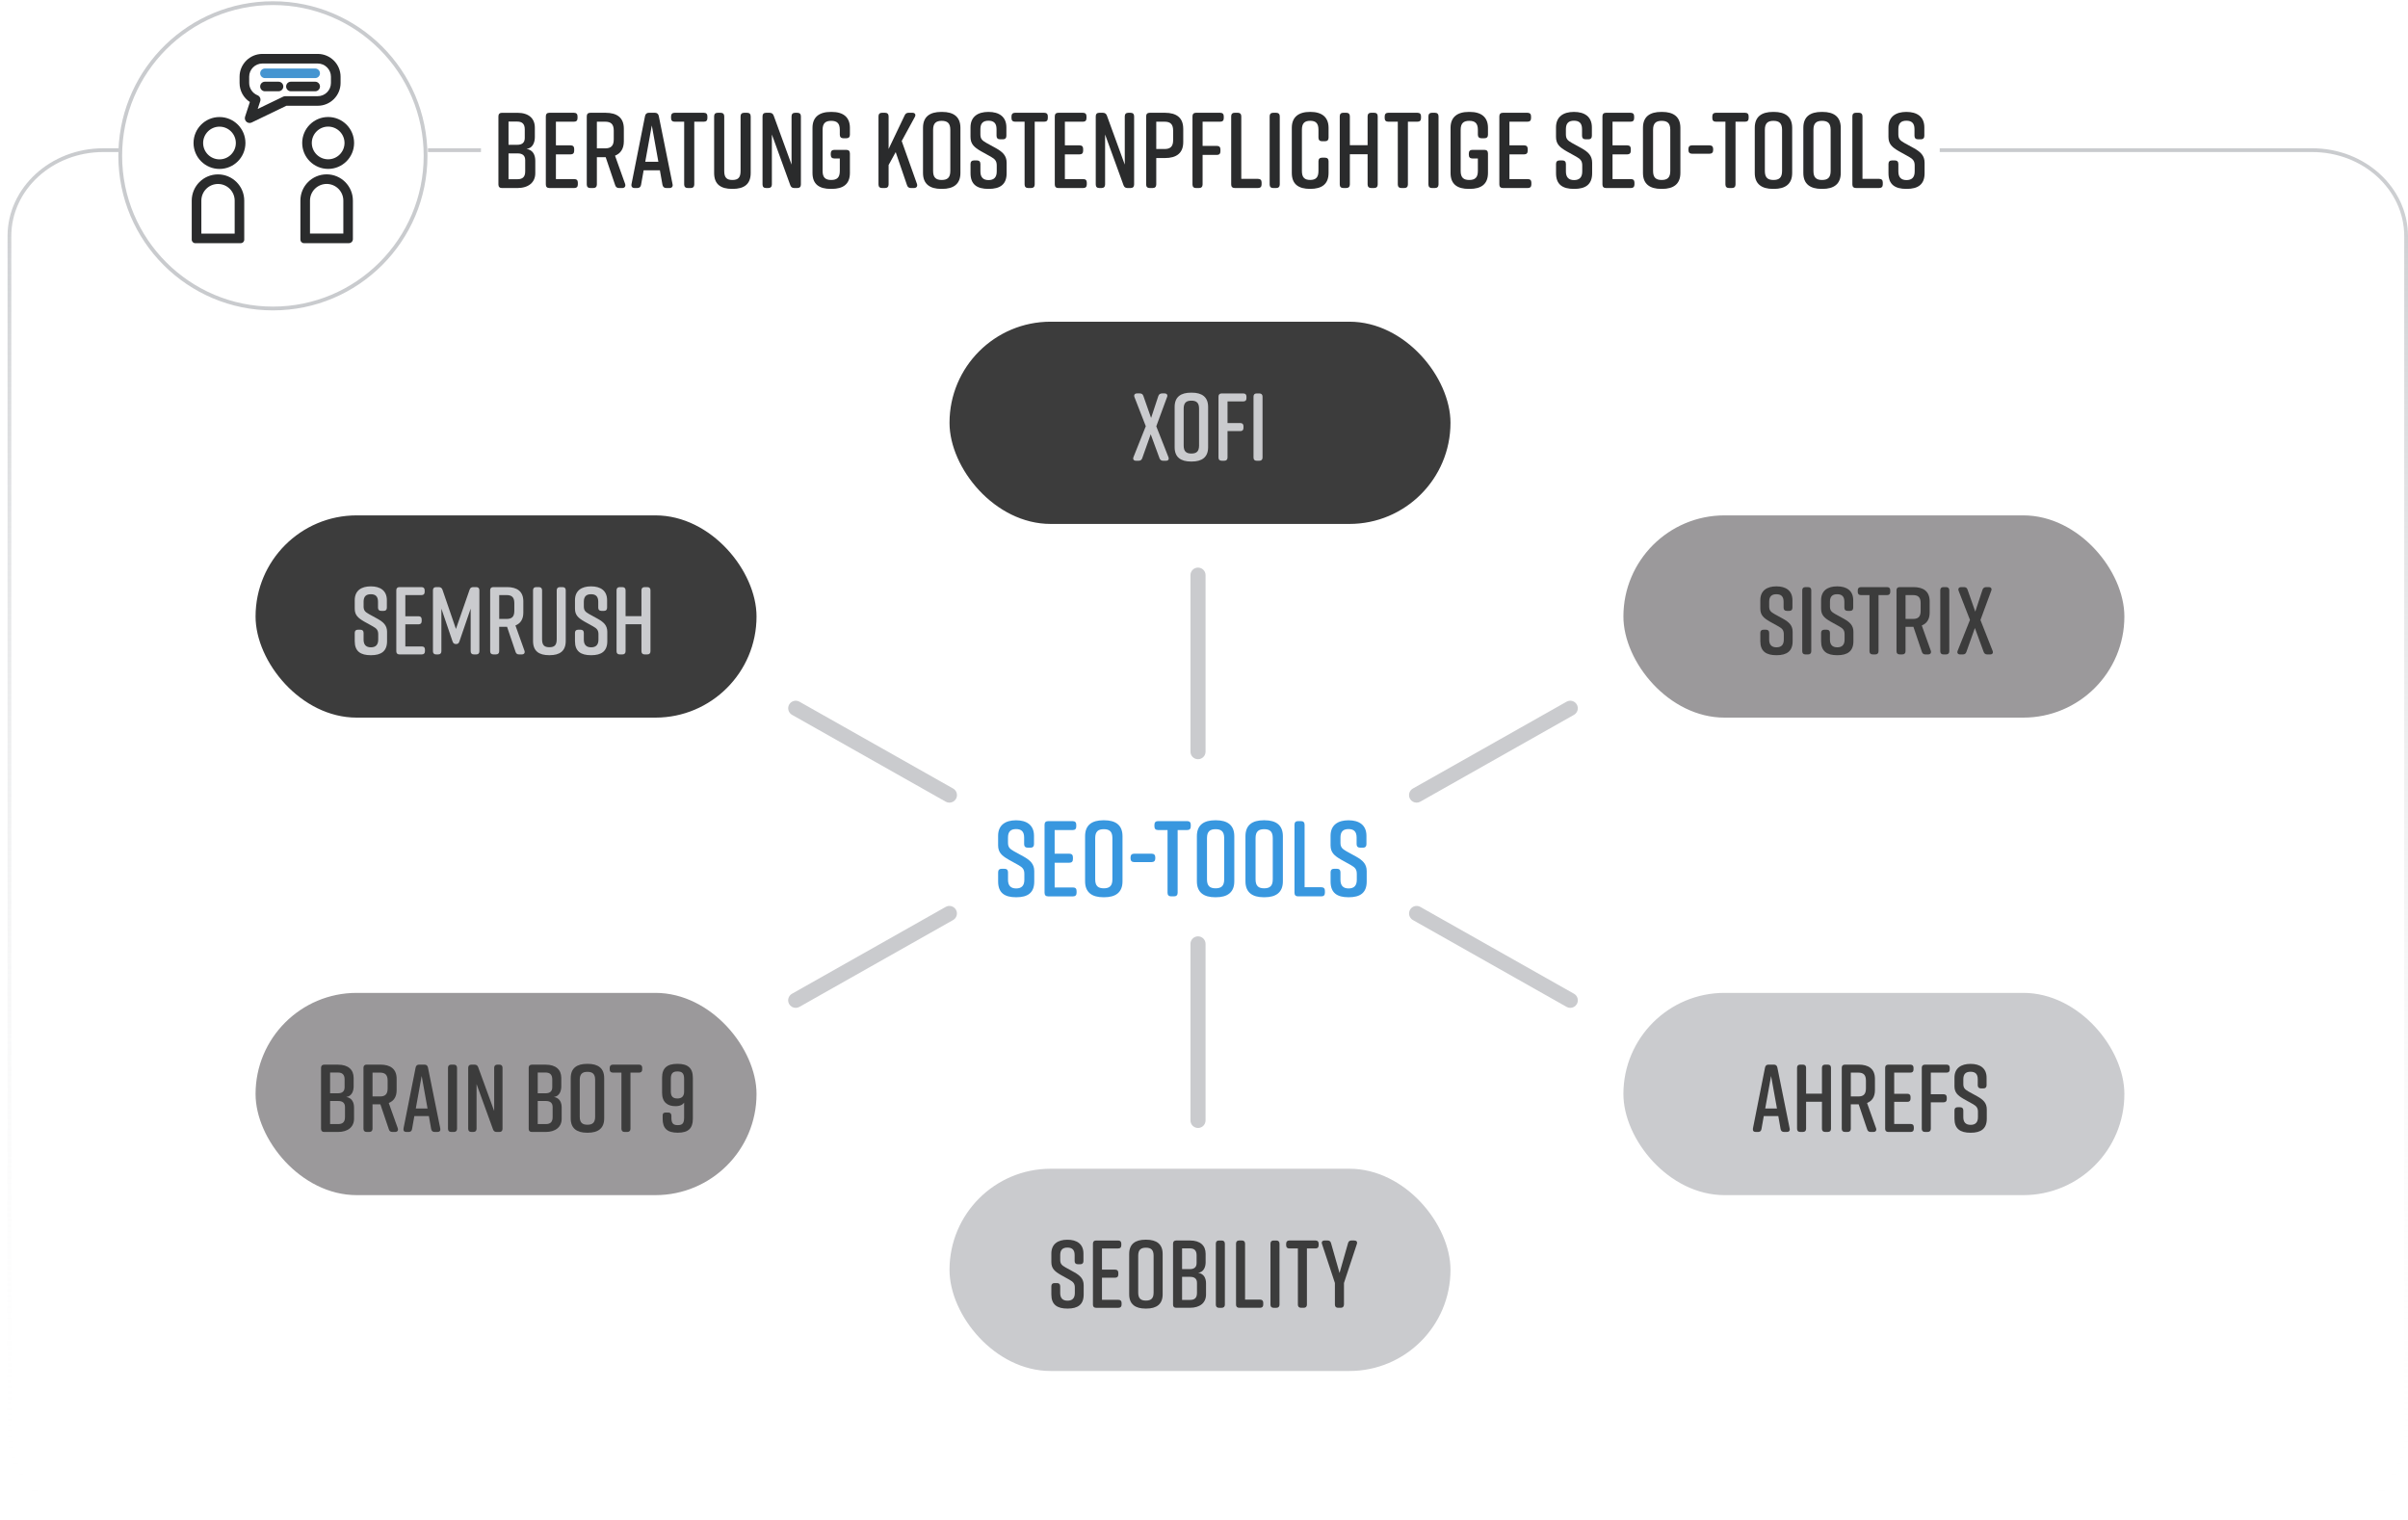 <?xml version="1.0" encoding="UTF-8"?>
<svg id="SEO_Beratung_Tools" data-name="SEO Beratung Tools" xmlns="http://www.w3.org/2000/svg" xmlns:xlink="http://www.w3.org/1999/xlink" viewBox="0 0 1276.91 806.11">
  <defs>
    <style>
      .cls-1 {
        fill: #c9cbce;
      }

      .cls-1, .cls-2, .cls-3, .cls-4, .cls-5, .cls-6, .cls-7, .cls-8 {
        stroke-width: 0px;
      }

      .cls-2 {
        fill: url(#Unbenannter_Verlauf_11);
      }

      .cls-3 {
        fill: #3897df;
      }

      .cls-4 {
        fill: #9b999b;
      }

      .cls-5 {
        fill: #3c3c3c;
      }

      .cls-6 {
        fill: #2a2b2c;
      }

      .cls-7 {
        fill: #4595d1;
      }

      .cls-8 {
        fill: #cacbce;
      }
    </style>
    <linearGradient id="Unbenannter_Verlauf_11" data-name="Unbenannter Verlauf 11" x1="640.46" y1="806.11" x2="640.46" y2="78.63" gradientUnits="userSpaceOnUse">
      <stop offset="0" stop-color="#fff" stop-opacity="0"/>
      <stop offset="1" stop-color="#c9cbce"/>
    </linearGradient>
  </defs>
  <g id="Rahmen">
    <path class="cls-2" d="m1226.18,806.11H54.73c-27.97,0-50.73-20.9-50.73-46.59V125.21c0-25.68,22.76-46.58,50.73-46.58h8.34v2h-8.34c-26.87,0-48.73,20-48.73,44.58v634.31c0,24.59,21.86,44.59,48.73,44.59h1171.45c26.87,0,48.73-20,48.73-44.59V125.21c0-24.58-21.86-44.58-48.73-44.58h-197.59v-2h197.59c27.97,0,50.73,20.9,50.73,46.58v634.31c0,25.69-22.76,46.59-50.73,46.59Z"/>
    <rect class="cls-8" x="226.92" y="78.63" width="28.13" height="2"/>
    <path class="cls-1" d="m144.72.67c-44.26,0-80.33,35.09-81.9,78.96-.04.99-.06,1.99-.06,2.99,0,45.26,36.7,81.96,81.96,81.96s81.95-36.7,81.95-81.96S189.98.67,144.72.67Zm0,161.91c-44.09,0-79.96-35.87-79.96-79.96S100.63,2.67,144.72,2.67s79.95,35.86,79.95,79.95-35.86,79.96-79.95,79.96Z"/>
    <g>
      <g>
        <path class="cls-6" d="m115.6,92.47c-7.7,0-13.93,6.23-13.93,13.92v20.68c0,1.04.85,1.89,1.89,1.89h24.1c1.02,0,1.86-.83,1.86-1.86v-20.71c0-7.69-6.23-13.91-13.92-13.92Zm8.84,31.39h-17.67v-17.47c0-4.88,3.96-8.84,8.83-8.84s8.84,3.96,8.84,8.84v17.47Z"/>
        <path class="cls-6" d="m116.39,62.06c-7.6,0-13.76,6.17-13.76,13.76s6.16,13.76,13.76,13.76,13.76-6.16,13.76-13.76-6.16-13.76-13.76-13.76Zm0,22.44c-4.78,0-8.67-3.89-8.67-8.67s3.89-8.67,8.67-8.67,8.67,3.89,8.67,8.67-3.89,8.67-8.67,8.67Z"/>
      </g>
      <g>
        <path class="cls-6" d="m174.01,62.04c-7.6,0-13.76,6.17-13.76,13.76s6.16,13.76,13.76,13.76,13.76-6.16,13.76-13.76-6.17-13.76-13.76-13.76Zm0,22.43c-4.77,0-8.67-3.89-8.67-8.67s3.9-8.67,8.67-8.67,8.68,3.9,8.68,8.67-3.9,8.67-8.68,8.67Z"/>
        <path class="cls-6" d="m173.21,92.45c-7.69,0-13.92,6.23-13.92,13.92v20.68c0,1.04.84,1.89,1.88,1.89h23.82c1.18,0,2.14-.96,2.14-2.14v-20.43c0-7.69-6.23-13.92-13.92-13.92Zm8.85,31.39h-17.68v-17.47c0-4.88,3.97-8.84,8.84-8.84s8.84,3.96,8.84,8.84v17.47Z"/>
      </g>
      <path class="cls-6" d="m168.49,28.59h-29.35c-6.67,0-12.1,5.43-12.1,12.09v3.31c0,4.14,2.09,7.9,5.46,10.1l-2.54,7.77c-.32.97-.03,2.04.74,2.71.47.41,1.07.63,1.68.63.37,0,.75-.09,1.11-.26l18.38-8.86h16.63,0c6.67.01,12.1-5.42,12.1-12.09v-3.31c0-6.66-5.43-12.09-12.1-12.09Zm7,15.4c0,3.86-3.14,7.01-7,7.01h-17.21c-.37,0-.76.08-1.11.25l-13.52,6.52,1.35-4.13c.42-1.28-.24-2.64-1.48-3.14h0c-2.63-1.07-4.39-3.68-4.39-6.51v-3.31c0-3.86,3.14-7,7-7h29.36c3.86,0,7,3.14,7,7v3.31Z"/>
      <path class="cls-7" d="m140.5,41.41h26.63c1.41,0,2.54-1.14,2.54-2.54s-1.14-2.54-2.54-2.54h-26.63c-1.41,0-2.54,1.14-2.54,2.54s1.14,2.54,2.54,2.54Z"/>
      <path class="cls-6" d="m147.69,43.32h-7.19c-1.41,0-2.54,1.14-2.54,2.54s1.14,2.54,2.54,2.54h7.19c1.41,0,2.54-1.14,2.54-2.54s-1.14-2.54-2.54-2.54Z"/>
      <path class="cls-6" d="m167.14,43.32h-12.88c-1.41,0-2.54,1.14-2.54,2.54s1.14,2.54,2.54,2.54h12.88c1.41,0,2.54-1.14,2.54-2.54s-1.14-2.54-2.54-2.54Z"/>
    </g>
    <g>
      <path class="cls-6" d="m279.18,78.95c3.59.57,4.67,3.42,4.67,6.33v6.56c0,4.85-3.53,7.87-9.58,7.87h-8.09c-1.25,0-1.88-.68-1.88-1.88v-36.14c0-1.2.63-1.88,1.88-1.88h8.21c6.04,0,9.23,3.02,9.23,7.87v5.02c0,2.74-1.08,5.87-4.45,6.27Zm-9.52-2.17h4.62c2.57,0,3.99-1.14,3.99-3.59v-4.62c0-2.79-1.31-4.1-3.99-4.1h-4.62v12.31Zm4.85,4.56h-4.85v13.68h4.85c2.68,0,3.99-1.31,3.99-4.1v-5.99c0-2.45-1.43-3.59-3.99-3.59Z"/>
      <path class="cls-6" d="m304.55,99.7h-13.23c-1.25,0-1.88-.68-1.88-1.88v-36.14c0-1.2.63-1.88,1.88-1.88h13.05c1.25,0,1.88.68,1.88,1.88v.97c0,1.25-.63,1.88-1.88,1.88h-9.58v12.54h7.81c1.25,0,1.88.68,1.88,1.88v1.03c0,1.2-.63,1.88-1.88,1.88h-7.81v13.11h9.75c1.25,0,1.88.63,1.88,1.88v.97c0,1.2-.63,1.88-1.88,1.88Z"/>
      <path class="cls-6" d="m329.91,99.7h-1.6c-1.08,0-1.77-.46-2.11-1.54l-5.02-14.82h-4.67v14.48c0,1.2-.68,1.88-1.88,1.88h-1.6c-1.25,0-1.88-.68-1.88-1.88v-36.14c0-1.2.63-1.88,1.88-1.88h8.09c6.04,0,9.69,2.57,9.69,8.44v6.67c0,3.99-1.71,6.44-4.67,7.64l5.36,14.99c.4,1.25-.23,2.17-1.6,2.17Zm-13.4-21.04h4.39c2.96,0,4.56-1.2,4.56-4.73v-4.67c0-3.53-1.6-4.73-4.56-4.73h-4.39v14.14Z"/>
      <path class="cls-6" d="m354.99,99.7h-1.65c-1.14,0-1.82-.57-2.05-1.71l-1.37-7.7h-8.61l-1.37,7.7c-.17,1.14-.91,1.71-2,1.71h-1.42c-1.25,0-1.88-.74-1.65-2.05l7.18-36.14c.23-1.14.97-1.71,2.05-1.71h3.19c1.08,0,1.82.57,2.05,1.71l7.3,36.14c.29,1.31-.4,2.05-1.65,2.05Zm-5.87-13.91l-3.48-19.27-3.48,19.27h6.95Z"/>
      <path class="cls-6" d="m375.11,61.68v.97c0,1.25-.63,1.88-1.88,1.88h-5.07v33.29c0,1.2-.68,1.88-1.88,1.88h-1.6c-1.2,0-1.88-.68-1.88-1.88v-33.29h-5.07c-1.2,0-1.88-.63-1.88-1.88v-.97c0-1.2.68-1.88,1.88-1.88h15.51c1.25,0,1.88.68,1.88,1.88Z"/>
      <path class="cls-6" d="m398.08,61.68v30.04c0,5.99-3.53,8.44-9.58,8.44h-.23c-6.04,0-9.58-2.39-9.58-8.44v-30.04c0-1.2.63-1.88,1.88-1.88h1.6c1.2,0,1.88.68,1.88,1.88v29.02c0,3.53,1.37,4.73,4.33,4.73s4.33-1.2,4.33-4.73v-29.02c0-1.2.68-1.88,1.88-1.88h1.6c1.25,0,1.88.68,1.88,1.88Z"/>
      <path class="cls-6" d="m407.43,99.7h-1.2c-1.25,0-1.88-.68-1.88-1.88v-36.14c0-1.2.63-1.88,1.88-1.88h1.88c1.08,0,1.82.51,2.17,1.54l9.46,25.94v-25.6c0-1.2.68-1.88,1.88-1.88h1.2c1.25,0,1.88.68,1.88,1.88v36.14c0,1.2-.63,1.88-1.88,1.88h-1.65c-1.08,0-1.77-.51-2.11-1.54l-9.75-26.85v26.51c0,1.2-.68,1.88-1.88,1.88Z"/>
      <path class="cls-6" d="m450.69,81.34v10.38c0,5.99-3.65,8.44-9.69,8.44h-.46c-6.04,0-9.69-2.39-9.69-8.44v-23.94c0-5.76,3.65-8.44,9.69-8.44h.46c6.04,0,9.69,2.68,9.69,8.44v3.65c0,1.2-.63,1.88-1.88,1.88h-1.6c-1.2,0-1.88-.68-1.88-1.88v-2.62c0-3.53-1.6-4.73-4.56-4.73s-4.56,1.2-4.56,4.73v21.89c0,3.53,1.6,4.73,4.56,4.73s4.56-1.2,4.56-4.73v-6.67h-2.91c-1.2,0-1.88-.63-1.88-1.88v-.8c0-1.25.68-1.88,1.88-1.88h6.38c1.25,0,1.88.63,1.88,1.88Z"/>
      <path class="cls-6" d="m484.67,99.7h-1.6c-1.08,0-1.77-.46-2.11-1.54l-5.99-17.5-3.76,6.84v10.32c0,1.2-.68,1.88-1.88,1.88h-1.6c-1.25,0-1.88-.68-1.88-1.88v-36.14c0-1.2.63-1.88,1.88-1.88h1.6c1.2,0,1.88.68,1.88,1.88v17.33l8.49-17.79c.4-.97,1.14-1.43,2.17-1.43h1.88c1.48,0,2.05.97,1.37,2.22l-6.96,12.77,8.09,22.75c.4,1.25-.23,2.17-1.6,2.17Z"/>
      <path class="cls-6" d="m499.14,59.34h.46c6.04,0,9.69,2.57,9.69,8.44v23.94c0,5.87-3.65,8.44-9.69,8.44h-.46c-6.04,0-9.69-2.57-9.69-8.44v-23.94c0-5.93,3.65-8.44,9.69-8.44Zm.23,36.09c2.96,0,4.56-1.2,4.56-4.73v-21.89c0-3.53-1.6-4.73-4.56-4.73s-4.56,1.2-4.56,4.73v21.89c0,3.53,1.6,4.73,4.56,4.73Z"/>
      <path class="cls-6" d="m531.8,73.87h-1.48c-1.25,0-1.88-.68-1.88-1.88v-3.53c0-3.19-1.54-4.45-4.28-4.45s-4.28,1.25-4.28,4.45v2.74c0,2.39.85,3.25,3.14,4.56l5.19,2.85c3.42,1.94,5.59,3.88,5.59,7.7v5.53c0,5.99-3.48,8.32-9.52,8.32h-.11c-6.04,0-9.52-2.28-9.52-8.32v-4.9c0-1.2.63-1.88,1.88-1.88h1.48c1.25,0,1.88.68,1.88,1.88v3.99c0,3.14,1.54,4.56,4.33,4.56s4.33-1.42,4.33-4.56v-3.14c0-2.39-.86-3.42-3.19-4.73l-5.13-2.85c-3.65-2.11-5.59-3.82-5.59-7.64v-5.02c0-5.76,3.99-8.21,9.46-8.21h.11c5.47,0,9.46,2.45,9.46,8.21v4.45c0,1.2-.63,1.88-1.88,1.88Z"/>
      <path class="cls-6" d="m555.63,61.68v.97c0,1.25-.63,1.88-1.88,1.88h-5.07v33.29c0,1.2-.68,1.88-1.88,1.88h-1.6c-1.2,0-1.88-.68-1.88-1.88v-33.29h-5.07c-1.2,0-1.88-.63-1.88-1.88v-.97c0-1.2.68-1.88,1.88-1.88h15.51c1.25,0,1.88.68,1.88,1.88Z"/>
      <path class="cls-6" d="m574.44,99.7h-13.23c-1.25,0-1.88-.68-1.88-1.88v-36.14c0-1.2.63-1.88,1.88-1.88h13.05c1.25,0,1.88.68,1.88,1.88v.97c0,1.25-.63,1.88-1.88,1.88h-9.58v12.54h7.81c1.25,0,1.88.68,1.88,1.88v1.03c0,1.2-.63,1.88-1.88,1.88h-7.81v13.11h9.75c1.25,0,1.88.63,1.88,1.88v.97c0,1.2-.63,1.88-1.88,1.88Z"/>
      <path class="cls-6" d="m584.13,99.7h-1.2c-1.25,0-1.88-.68-1.88-1.88v-36.14c0-1.2.63-1.88,1.88-1.88h1.88c1.08,0,1.82.51,2.17,1.54l9.46,25.94v-25.6c0-1.2.68-1.88,1.88-1.88h1.2c1.25,0,1.88.68,1.88,1.88v36.14c0,1.2-.63,1.88-1.88,1.88h-1.65c-1.08,0-1.77-.51-2.11-1.54l-9.75-26.85v26.51c0,1.2-.68,1.88-1.88,1.88Z"/>
      <path class="cls-6" d="m627.45,68.23v7.13c0,5.87-3.65,8.44-9.69,8.44h-4.62v14.02c0,1.2-.68,1.88-1.88,1.88h-1.6c-1.25,0-1.88-.68-1.88-1.88v-36.14c0-1.2.63-1.88,1.88-1.88h8.09c6.04,0,9.69,2.57,9.69,8.44Zm-5.36,1.03c0-3.53-1.6-4.73-4.56-4.73h-4.39v14.48h4.39c2.96,0,4.56-1.2,4.56-4.67v-5.07Z"/>
      <path class="cls-6" d="m632.35,97.82v-36.14c0-1.2.63-1.88,1.88-1.88h12.83c1.25,0,1.88.68,1.88,1.88v.97c0,1.25-.63,1.88-1.88,1.88h-9.35v12.83h7.58c1.25,0,1.88.68,1.88,1.88v1.03c0,1.2-.63,1.88-1.88,1.88h-7.58v15.68c0,1.2-.68,1.88-1.88,1.88h-1.6c-1.25,0-1.88-.68-1.88-1.88Z"/>
      <path class="cls-6" d="m669,96.73v1.08c0,1.2-.63,1.88-1.88,1.88h-12.37c-1.25,0-1.88-.68-1.88-1.88v-36.14c0-1.2.63-1.88,1.88-1.88h1.6c1.2,0,1.88.68,1.88,1.88v33.18h8.89c1.25,0,1.88.68,1.88,1.88Z"/>
      <path class="cls-6" d="m676.75,99.7h-1.6c-1.25,0-1.88-.68-1.88-1.88v-36.14c0-1.2.63-1.88,1.88-1.88h1.6c1.2,0,1.88.68,1.88,1.88v36.14c0,1.2-.68,1.88-1.88,1.88Z"/>
      <path class="cls-6" d="m704.51,85.5v6.21c0,5.99-3.65,8.44-9.69,8.44h-.11c-6.04,0-9.69-2.39-9.69-8.44v-23.94c0-5.76,3.65-8.44,9.69-8.44h.11c6.04,0,9.69,2.68,9.69,8.44v5.24c0,1.2-.63,1.88-1.88,1.88h-1.6c-1.2,0-1.88-.68-1.88-1.88v-4.22c0-3.48-1.48-4.73-4.39-4.73s-4.39,1.25-4.39,4.73v21.89c0,3.48,1.48,4.73,4.39,4.73s4.39-1.25,4.39-4.73v-5.19c0-1.2.68-1.88,1.88-1.88h1.6c1.25,0,1.88.68,1.88,1.88Z"/>
      <path class="cls-6" d="m712.32,59.79h1.6c1.2,0,1.88.68,1.88,1.88v15.33h9.41v-15.33c0-1.2.68-1.88,1.88-1.88h1.6c1.25,0,1.88.68,1.88,1.88v36.14c0,1.2-.63,1.88-1.88,1.88h-1.6c-1.2,0-1.88-.68-1.88-1.88v-16.02h-9.41v16.02c0,1.2-.68,1.88-1.88,1.88h-1.6c-1.25,0-1.88-.68-1.88-1.88v-36.14c0-1.2.63-1.88,1.88-1.88Z"/>
      <path class="cls-6" d="m753.53,61.68v.97c0,1.25-.63,1.88-1.88,1.88h-5.07v33.29c0,1.2-.68,1.88-1.88,1.88h-1.6c-1.2,0-1.88-.68-1.88-1.88v-33.29h-5.07c-1.2,0-1.88-.63-1.88-1.88v-.97c0-1.2.68-1.88,1.88-1.88h15.51c1.25,0,1.88.68,1.88,1.88Z"/>
      <path class="cls-6" d="m760.94,99.7h-1.6c-1.25,0-1.88-.68-1.88-1.88v-36.14c0-1.2.63-1.88,1.88-1.88h1.6c1.2,0,1.88.68,1.88,1.88v36.14c0,1.2-.68,1.88-1.88,1.88Z"/>
      <path class="cls-6" d="m789.04,81.34v10.38c0,5.99-3.65,8.44-9.69,8.44h-.46c-6.04,0-9.69-2.39-9.69-8.44v-23.94c0-5.76,3.65-8.44,9.69-8.44h.46c6.04,0,9.69,2.68,9.69,8.44v3.65c0,1.2-.63,1.88-1.88,1.88h-1.6c-1.2,0-1.88-.68-1.88-1.88v-2.62c0-3.53-1.6-4.73-4.56-4.73s-4.56,1.2-4.56,4.73v21.89c0,3.53,1.6,4.73,4.56,4.73s4.56-1.2,4.56-4.73v-6.67h-2.91c-1.2,0-1.88-.63-1.88-1.88v-.8c0-1.25.68-1.88,1.88-1.88h6.38c1.25,0,1.88.63,1.88,1.88Z"/>
      <path class="cls-6" d="m810.18,99.7h-13.23c-1.25,0-1.88-.68-1.88-1.88v-36.14c0-1.2.63-1.88,1.88-1.88h13.05c1.25,0,1.88.68,1.88,1.88v.97c0,1.25-.63,1.88-1.88,1.88h-9.58v12.54h7.81c1.25,0,1.88.68,1.88,1.88v1.03c0,1.2-.63,1.88-1.88,1.88h-7.81v13.11h9.75c1.25,0,1.88.63,1.88,1.88v.97c0,1.2-.63,1.88-1.88,1.88Z"/>
      <path class="cls-6" d="m842.28,73.87h-1.48c-1.25,0-1.88-.68-1.88-1.88v-3.53c0-3.19-1.54-4.45-4.28-4.45s-4.28,1.25-4.28,4.45v2.74c0,2.39.86,3.25,3.14,4.56l5.19,2.85c3.42,1.94,5.59,3.88,5.59,7.7v5.53c0,5.99-3.48,8.32-9.52,8.32h-.11c-6.04,0-9.52-2.28-9.52-8.32v-4.9c0-1.2.63-1.88,1.88-1.88h1.48c1.25,0,1.88.68,1.88,1.88v3.99c0,3.14,1.54,4.56,4.33,4.56s4.33-1.42,4.33-4.56v-3.14c0-2.39-.85-3.42-3.19-4.73l-5.13-2.85c-3.65-2.11-5.59-3.82-5.59-7.64v-5.02c0-5.76,3.99-8.21,9.46-8.21h.11c5.47,0,9.46,2.45,9.46,8.21v4.45c0,1.2-.63,1.88-1.88,1.88Z"/>
      <path class="cls-6" d="m864.85,99.7h-13.23c-1.25,0-1.88-.68-1.88-1.88v-36.14c0-1.2.63-1.88,1.88-1.88h13.05c1.25,0,1.88.68,1.88,1.88v.97c0,1.25-.63,1.88-1.88,1.88h-9.58v12.54h7.81c1.25,0,1.88.68,1.88,1.88v1.03c0,1.2-.63,1.88-1.88,1.88h-7.81v13.11h9.75c1.25,0,1.88.63,1.88,1.88v.97c0,1.2-.63,1.88-1.88,1.88Z"/>
      <path class="cls-6" d="m880.92,59.34h.46c6.04,0,9.69,2.57,9.69,8.44v23.94c0,5.87-3.65,8.44-9.69,8.44h-.46c-6.04,0-9.69-2.57-9.69-8.44v-23.94c0-5.93,3.65-8.44,9.69-8.44Zm.23,36.09c2.96,0,4.56-1.2,4.56-4.73v-21.89c0-3.53-1.6-4.73-4.56-4.73s-4.56,1.2-4.56,4.73v21.89c0,3.53,1.6,4.73,4.56,4.73Z"/>
      <path class="cls-6" d="m908.45,78.95v.68c0,1.2-.68,1.88-1.88,1.88h-9.35c-1.2,0-1.88-.68-1.88-1.88v-.68c0-1.2.68-1.88,1.88-1.88h9.35c1.2,0,1.88.68,1.88,1.88Z"/>
      <path class="cls-6" d="m927.26,61.68v.97c0,1.25-.63,1.88-1.88,1.88h-5.07v33.29c0,1.2-.68,1.88-1.88,1.88h-1.6c-1.2,0-1.88-.68-1.88-1.88v-33.29h-5.07c-1.2,0-1.88-.63-1.88-1.88v-.97c0-1.2.68-1.88,1.88-1.88h15.51c1.25,0,1.88.68,1.88,1.88Z"/>
      <path class="cls-6" d="m940.2,59.34h.46c6.04,0,9.69,2.57,9.69,8.44v23.94c0,5.87-3.65,8.44-9.69,8.44h-.46c-6.04,0-9.69-2.57-9.69-8.44v-23.94c0-5.93,3.65-8.44,9.69-8.44Zm.23,36.09c2.96,0,4.56-1.2,4.56-4.73v-21.89c0-3.53-1.6-4.73-4.56-4.73s-4.56,1.2-4.56,4.73v21.89c0,3.53,1.6,4.73,4.56,4.73Z"/>
      <path class="cls-6" d="m965.96,59.34h.46c6.04,0,9.69,2.57,9.69,8.44v23.94c0,5.87-3.65,8.44-9.69,8.44h-.46c-6.04,0-9.69-2.57-9.69-8.44v-23.94c0-5.93,3.65-8.44,9.69-8.44Zm.23,36.09c2.96,0,4.56-1.2,4.56-4.73v-21.89c0-3.53-1.6-4.73-4.56-4.73s-4.56,1.2-4.56,4.73v21.89c0,3.53,1.6,4.73,4.56,4.73Z"/>
      <path class="cls-6" d="m998.4,96.73v1.08c0,1.2-.63,1.88-1.88,1.88h-12.37c-1.25,0-1.88-.68-1.88-1.88v-36.14c0-1.2.63-1.88,1.88-1.88h1.6c1.2,0,1.88.68,1.88,1.88v33.18h8.89c1.25,0,1.88.68,1.88,1.88Z"/>
      <path class="cls-6" d="m1018.57,73.87h-1.48c-1.25,0-1.88-.68-1.88-1.88v-3.53c0-3.19-1.54-4.45-4.28-4.45s-4.28,1.25-4.28,4.45v2.74c0,2.39.86,3.25,3.14,4.56l5.19,2.85c3.42,1.94,5.59,3.88,5.59,7.7v5.53c0,5.99-3.48,8.32-9.52,8.32h-.11c-6.04,0-9.52-2.28-9.52-8.32v-4.9c0-1.2.63-1.88,1.88-1.88h1.48c1.25,0,1.88.68,1.88,1.88v3.99c0,3.14,1.54,4.56,4.33,4.56s4.33-1.42,4.33-4.56v-3.14c0-2.39-.85-3.42-3.19-4.73l-5.13-2.85c-3.65-2.11-5.59-3.82-5.59-7.64v-5.02c0-5.76,3.99-8.21,9.46-8.21h.11c5.47,0,9.46,2.45,9.46,8.21v4.45c0,1.2-.63,1.88-1.88,1.88Z"/>
    </g>
  </g>
  <g>
    <path class="cls-3" d="m546.44,449.48h-1.48c-1.25,0-1.88-.68-1.88-1.88v-3.53c0-3.19-1.54-4.45-4.28-4.45s-4.28,1.25-4.28,4.45v2.74c0,2.39.86,3.25,3.14,4.56l5.19,2.85c3.42,1.94,5.59,3.88,5.59,7.7v5.53c0,5.99-3.48,8.32-9.52,8.32h-.11c-6.04,0-9.52-2.28-9.52-8.32v-4.9c0-1.2.63-1.88,1.88-1.88h1.48c1.25,0,1.88.68,1.88,1.88v3.99c0,3.14,1.54,4.56,4.33,4.56s4.33-1.42,4.33-4.56v-3.13c0-2.39-.85-3.42-3.19-4.73l-5.13-2.85c-3.65-2.11-5.59-3.82-5.59-7.64v-5.02c0-5.76,3.99-8.21,9.46-8.21h.11c5.47,0,9.46,2.45,9.46,8.21v4.45c0,1.2-.63,1.88-1.88,1.88Z"/>
    <path class="cls-3" d="m569.02,475.31h-13.23c-1.25,0-1.88-.68-1.88-1.88v-36.14c0-1.2.63-1.88,1.88-1.88h13.05c1.25,0,1.88.68,1.88,1.88v.97c0,1.25-.63,1.88-1.88,1.88h-9.58v12.54h7.81c1.25,0,1.88.68,1.88,1.88v1.03c0,1.2-.63,1.88-1.88,1.88h-7.81v13.11h9.75c1.25,0,1.88.63,1.88,1.88v.97c0,1.2-.63,1.88-1.88,1.88Z"/>
    <path class="cls-3" d="m585.09,434.95h.46c6.04,0,9.69,2.57,9.69,8.44v23.94c0,5.87-3.65,8.44-9.69,8.44h-.46c-6.04,0-9.69-2.57-9.69-8.44v-23.94c0-5.93,3.65-8.44,9.69-8.44Zm.23,36.08c2.96,0,4.56-1.2,4.56-4.73v-21.89c0-3.53-1.6-4.73-4.56-4.73s-4.56,1.2-4.56,4.73v21.89c0,3.53,1.6,4.73,4.56,4.73Z"/>
    <path class="cls-3" d="m612.62,454.56v.68c0,1.2-.68,1.88-1.88,1.88h-9.35c-1.2,0-1.88-.68-1.88-1.88v-.68c0-1.2.68-1.88,1.88-1.88h9.35c1.2,0,1.88.68,1.88,1.88Z"/>
    <path class="cls-3" d="m631.43,437.28v.97c0,1.25-.63,1.88-1.88,1.88h-5.07v33.29c0,1.2-.68,1.88-1.88,1.88h-1.6c-1.2,0-1.88-.68-1.88-1.88v-33.29h-5.07c-1.2,0-1.88-.63-1.88-1.88v-.97c0-1.2.68-1.88,1.88-1.88h15.51c1.25,0,1.88.68,1.88,1.88Z"/>
    <path class="cls-3" d="m644.37,434.95h.46c6.04,0,9.69,2.57,9.69,8.44v23.94c0,5.87-3.65,8.44-9.69,8.44h-.46c-6.04,0-9.69-2.57-9.69-8.44v-23.94c0-5.93,3.65-8.44,9.69-8.44Zm.23,36.08c2.96,0,4.56-1.2,4.56-4.73v-21.89c0-3.53-1.6-4.73-4.56-4.73s-4.56,1.2-4.56,4.73v21.89c0,3.53,1.6,4.73,4.56,4.73Z"/>
    <path class="cls-3" d="m670.13,434.95h.46c6.04,0,9.69,2.57,9.69,8.44v23.94c0,5.87-3.65,8.44-9.69,8.44h-.46c-6.04,0-9.69-2.57-9.69-8.44v-23.94c0-5.93,3.65-8.44,9.69-8.44Zm.23,36.08c2.96,0,4.56-1.2,4.56-4.73v-21.89c0-3.53-1.6-4.73-4.56-4.73s-4.56,1.2-4.56,4.73v21.89c0,3.53,1.6,4.73,4.56,4.73Z"/>
    <path class="cls-3" d="m702.57,472.34v1.08c0,1.2-.63,1.88-1.88,1.88h-12.37c-1.25,0-1.88-.68-1.88-1.88v-36.14c0-1.2.63-1.88,1.88-1.88h1.6c1.2,0,1.88.68,1.88,1.88v33.18h8.89c1.25,0,1.88.68,1.88,1.88Z"/>
    <path class="cls-3" d="m722.74,449.48h-1.48c-1.25,0-1.88-.68-1.88-1.88v-3.53c0-3.19-1.54-4.45-4.28-4.45s-4.28,1.25-4.28,4.45v2.74c0,2.39.85,3.25,3.13,4.56l5.19,2.85c3.42,1.94,5.59,3.88,5.59,7.7v5.53c0,5.99-3.48,8.32-9.52,8.32h-.11c-6.04,0-9.52-2.28-9.52-8.32v-4.9c0-1.2.63-1.88,1.88-1.88h1.48c1.25,0,1.88.68,1.88,1.88v3.99c0,3.14,1.54,4.56,4.33,4.56s4.33-1.42,4.33-4.56v-3.13c0-2.39-.86-3.42-3.19-4.73l-5.13-2.85c-3.65-2.11-5.59-3.82-5.59-7.64v-5.02c0-5.76,3.99-8.21,9.46-8.21h.11c5.47,0,9.46,2.45,9.46,8.21v4.45c0,1.2-.63,1.88-1.88,1.88Z"/>
  </g>
  <g>
    <path class="cls-8" d="m635.28,402.58c-2.21,0-4-1.79-4-4v-93.61c0-2.21,1.79-4,4-4s4,1.79,4,4v93.61c0,2.21-1.79,4-4,4Z"/>
    <path class="cls-8" d="m635.28,598.11c-2.21,0-4-1.79-4-4v-93.61c0-2.21,1.79-4,4-4s4,1.79,4,4v93.61c0,2.21-1.79,4-4,4Z"/>
    <path class="cls-8" d="m751.19,425.61c-1.4,0-2.75-.73-3.49-2.03-1.09-1.92-.41-4.36,1.51-5.45l81.5-46.05c1.93-1.09,4.36-.41,5.45,1.51,1.09,1.92.41,4.36-1.51,5.45l-81.5,46.05c-.62.35-1.3.52-1.96.52Z"/>
    <path class="cls-8" d="m421.95,534.42c-1.4,0-2.75-.73-3.49-2.03-1.09-1.92-.41-4.36,1.51-5.45l81.5-46.05c1.92-1.09,4.36-.41,5.45,1.51,1.09,1.92.41,4.36-1.51,5.45l-81.5,46.05c-.62.35-1.3.52-1.96.52Z"/>
    <path class="cls-8" d="m832.68,534.42c-.67,0-1.34-.17-1.96-.52l-81.5-46.05c-1.92-1.09-2.6-3.53-1.51-5.45,1.09-1.92,3.52-2.6,5.45-1.51l81.5,46.05c1.92,1.09,2.6,3.53,1.51,5.45-.74,1.3-2.09,2.03-3.49,2.03Z"/>
    <path class="cls-8" d="m503.45,425.61c-.67,0-1.34-.17-1.96-.52l-81.5-46.05c-1.92-1.09-2.6-3.53-1.51-5.45,1.09-1.92,3.53-2.6,5.45-1.51l81.5,46.05c1.92,1.09,2.6,3.53,1.51,5.45-.74,1.3-2.09,2.03-3.49,2.03Z"/>
  </g>
  <g>
    <rect class="cls-5" x="135.52" y="273.28" width="265.65" height="107.24" rx="53.62" ry="53.62"/>
    <g>
      <path class="cls-8" d="m203.46,323.91h-1.33c-1.12,0-1.68-.61-1.68-1.68v-3.16c0-2.86-1.38-3.98-3.82-3.98s-3.82,1.12-3.82,3.98v2.45c0,2.14.76,2.91,2.8,4.08l4.64,2.55c3.06,1.73,5,3.47,5,6.88v4.95c0,5.35-3.11,7.45-8.52,7.45h-.1c-5.41,0-8.52-2.04-8.52-7.45v-4.39c0-1.07.56-1.68,1.68-1.68h1.33c1.12,0,1.68.61,1.68,1.68v3.57c0,2.8,1.38,4.08,3.88,4.08s3.88-1.27,3.88-4.08v-2.8c0-2.14-.76-3.06-2.86-4.23l-4.59-2.55c-3.26-1.89-5-3.42-5-6.83v-4.49c0-5.15,3.57-7.34,8.47-7.34h.1c4.9,0,8.46,2.19,8.46,7.34v3.98c0,1.07-.56,1.68-1.68,1.68Z"/>
      <path class="cls-8" d="m223.66,347.01h-11.83c-1.12,0-1.68-.61-1.68-1.68v-32.33c0-1.07.56-1.68,1.68-1.68h11.68c1.12,0,1.68.61,1.68,1.68v.87c0,1.12-.56,1.68-1.68,1.68h-8.57v11.22h6.99c1.12,0,1.68.61,1.68,1.68v.92c0,1.07-.56,1.68-1.68,1.68h-6.99v11.73h8.72c1.12,0,1.68.56,1.68,1.68v.87c0,1.07-.56,1.68-1.68,1.68Z"/>
      <path class="cls-8" d="m243.6,340.13c-.25.97-.87,1.38-1.78,1.38s-1.53-.41-1.84-1.38l-5.92-17.39v22.59c0,1.07-.61,1.68-1.73,1.68h-1.07c-1.12,0-1.68-.61-1.68-1.68v-32.33c0-1.07.56-1.68,1.68-1.68h1.43c.97,0,1.63.46,1.94,1.38l7.14,20.81,7.24-20.81c.31-.92.92-1.38,1.89-1.38h1.63c1.12,0,1.68.61,1.68,1.68v32.33c0,1.07-.56,1.68-1.68,1.68h-1.27c-1.07,0-1.68-.61-1.68-1.68v-22.59l-5.97,17.39Z"/>
      <path class="cls-8" d="m276.7,347.01h-1.43c-.97,0-1.58-.41-1.89-1.38l-4.49-13.26h-4.18v12.95c0,1.07-.61,1.68-1.68,1.68h-1.43c-1.12,0-1.68-.61-1.68-1.68v-32.33c0-1.07.56-1.68,1.68-1.68h7.24c5.41,0,8.67,2.29,8.67,7.55v5.97c0,3.57-1.53,5.76-4.18,6.83l4.79,13.41c.36,1.12-.2,1.94-1.43,1.94Zm-11.98-18.82h3.93c2.65,0,4.08-1.07,4.08-4.23v-4.18c0-3.16-1.43-4.23-4.08-4.23h-3.93v12.65Z"/>
      <path class="cls-8" d="m300,313v26.87c0,5.35-3.16,7.55-8.57,7.55h-.2c-5.41,0-8.57-2.14-8.57-7.55v-26.87c0-1.07.56-1.68,1.68-1.68h1.43c1.07,0,1.68.61,1.68,1.68v25.96c0,3.16,1.22,4.23,3.88,4.23s3.88-1.07,3.88-4.23v-25.96c0-1.07.61-1.68,1.68-1.68h1.43c1.12,0,1.68.61,1.68,1.68Z"/>
      <path class="cls-8" d="m320.25,323.91h-1.33c-1.12,0-1.68-.61-1.68-1.68v-3.16c0-2.86-1.38-3.98-3.82-3.98s-3.82,1.12-3.82,3.98v2.45c0,2.14.76,2.91,2.8,4.08l4.64,2.55c3.06,1.73,5,3.47,5,6.88v4.95c0,5.35-3.11,7.45-8.52,7.45h-.1c-5.41,0-8.52-2.04-8.52-7.45v-4.39c0-1.07.56-1.68,1.68-1.68h1.33c1.12,0,1.68.61,1.68,1.68v3.57c0,2.8,1.38,4.08,3.88,4.08s3.88-1.27,3.88-4.08v-2.8c0-2.14-.76-3.06-2.86-4.23l-4.59-2.55c-3.26-1.89-5-3.42-5-6.83v-4.49c0-5.15,3.57-7.34,8.47-7.34h.1c4.9,0,8.46,2.19,8.46,7.34v3.98c0,1.07-.56,1.68-1.68,1.68Z"/>
      <path class="cls-8" d="m328.62,311.32h1.43c1.07,0,1.68.61,1.68,1.68v13.72h8.41v-13.72c0-1.07.61-1.68,1.68-1.68h1.43c1.12,0,1.68.61,1.68,1.68v32.33c0,1.07-.56,1.68-1.68,1.68h-1.43c-1.07,0-1.68-.61-1.68-1.68v-14.33h-8.41v14.33c0,1.07-.61,1.68-1.68,1.68h-1.43c-1.12,0-1.68-.61-1.68-1.68v-32.33c0-1.07.56-1.68,1.68-1.68Z"/>
    </g>
  </g>
  <g>
    <rect class="cls-4" x="860.86" y="273.28" width="265.65" height="107.24" rx="53.62" ry="53.62"/>
    <g>
      <path class="cls-5" d="m948.81,323.91h-1.33c-1.12,0-1.68-.61-1.68-1.68v-3.16c0-2.86-1.38-3.98-3.82-3.98s-3.82,1.12-3.82,3.98v2.45c0,2.14.76,2.91,2.8,4.08l4.64,2.55c3.06,1.73,5,3.47,5,6.88v4.95c0,5.35-3.11,7.45-8.52,7.45h-.1c-5.41,0-8.52-2.04-8.52-7.45v-4.39c0-1.07.56-1.68,1.68-1.68h1.33c1.12,0,1.68.61,1.68,1.68v3.57c0,2.8,1.38,4.08,3.88,4.08s3.88-1.27,3.88-4.08v-2.8c0-2.14-.76-3.06-2.86-4.23l-4.59-2.55c-3.26-1.89-5-3.42-5-6.83v-4.49c0-5.15,3.57-7.34,8.47-7.34h.1c4.9,0,8.46,2.19,8.46,7.34v3.98c0,1.07-.56,1.68-1.68,1.68Z"/>
      <path class="cls-5" d="m958.8,347.01h-1.43c-1.12,0-1.68-.61-1.68-1.68v-32.33c0-1.07.56-1.68,1.68-1.68h1.43c1.07,0,1.68.61,1.68,1.68v32.33c0,1.07-.61,1.68-1.68,1.68Z"/>
      <path class="cls-5" d="m981.04,323.91h-1.33c-1.12,0-1.68-.61-1.68-1.68v-3.16c0-2.86-1.38-3.98-3.82-3.98s-3.82,1.12-3.82,3.98v2.45c0,2.14.76,2.91,2.8,4.08l4.64,2.55c3.06,1.73,5,3.47,5,6.88v4.95c0,5.35-3.11,7.45-8.52,7.45h-.1c-5.41,0-8.52-2.04-8.52-7.45v-4.39c0-1.07.56-1.68,1.68-1.68h1.33c1.12,0,1.68.61,1.68,1.68v3.57c0,2.8,1.38,4.08,3.88,4.08s3.88-1.27,3.88-4.08v-2.8c0-2.14-.76-3.06-2.86-4.23l-4.59-2.55c-3.26-1.89-5-3.42-5-6.83v-4.49c0-5.15,3.57-7.34,8.47-7.34h.1c4.9,0,8.46,2.19,8.46,7.34v3.98c0,1.07-.56,1.68-1.68,1.68Z"/>
      <path class="cls-5" d="m1002.36,313v.87c0,1.12-.56,1.68-1.68,1.68h-4.54v29.78c0,1.07-.61,1.68-1.68,1.68h-1.43c-1.07,0-1.68-.61-1.68-1.68v-29.78h-4.54c-1.07,0-1.68-.56-1.68-1.68v-.87c0-1.07.61-1.68,1.68-1.68h13.87c1.12,0,1.68.61,1.68,1.68Z"/>
      <path class="cls-5" d="m1022.45,347.01h-1.43c-.97,0-1.58-.41-1.89-1.38l-4.49-13.26h-4.18v12.95c0,1.07-.61,1.68-1.68,1.68h-1.43c-1.12,0-1.68-.61-1.68-1.68v-32.33c0-1.07.56-1.68,1.68-1.68h7.24c5.41,0,8.67,2.29,8.67,7.55v5.97c0,3.57-1.53,5.76-4.18,6.83l4.79,13.41c.36,1.12-.2,1.94-1.43,1.94Zm-11.98-18.82h3.93c2.65,0,4.08-1.07,4.08-4.23v-4.18c0-3.16-1.43-4.23-4.08-4.23h-3.93v12.65Z"/>
      <path class="cls-5" d="m1031.99,347.01h-1.43c-1.12,0-1.68-.61-1.68-1.68v-32.33c0-1.07.56-1.68,1.68-1.68h1.43c1.07,0,1.68.61,1.68,1.68v32.33c0,1.07-.61,1.68-1.68,1.68Z"/>
      <path class="cls-5" d="m1055.9,313.26l-5.71,15.5,6.43,16.32c.46,1.12-.05,1.94-1.27,1.94h-1.53c-.97,0-1.63-.46-1.94-1.38l-4.64-12.65-4.49,12.65c-.31.97-.97,1.38-1.94,1.38h-1.38c-1.22,0-1.78-.82-1.33-1.94l6.53-16.37-6.02-15.45c-.41-1.12.15-1.94,1.38-1.94h1.48c.97,0,1.58.41,1.89,1.38l4.08,11.63,3.82-11.58c.31-.92.97-1.43,1.94-1.43h1.38c1.22,0,1.79.82,1.33,1.94Z"/>
    </g>
  </g>
  <g>
    <rect class="cls-8" x="860.86" y="526.48" width="265.65" height="107.24" rx="53.62" ry="53.62"/>
    <g>
      <path class="cls-5" d="m947.53,600.22h-1.48c-1.02,0-1.63-.51-1.84-1.53l-1.22-6.88h-7.7l-1.22,6.88c-.15,1.02-.82,1.53-1.78,1.53h-1.27c-1.12,0-1.68-.66-1.48-1.84l6.42-32.33c.21-1.02.87-1.53,1.84-1.53h2.86c.97,0,1.63.51,1.83,1.53l6.53,32.33c.26,1.17-.36,1.84-1.48,1.84Zm-5.25-12.44l-3.11-17.24-3.11,17.24h6.22Z"/>
      <path class="cls-5" d="m954.62,564.52h1.43c1.07,0,1.68.61,1.68,1.68v13.72h8.41v-13.72c0-1.07.61-1.68,1.68-1.68h1.43c1.12,0,1.68.61,1.68,1.68v32.33c0,1.07-.56,1.68-1.68,1.68h-1.43c-1.07,0-1.68-.61-1.68-1.68v-14.33h-8.41v14.33c0,1.07-.61,1.68-1.68,1.68h-1.43c-1.12,0-1.68-.61-1.68-1.68v-32.33c0-1.07.56-1.68,1.68-1.68Z"/>
      <path class="cls-5" d="m993.43,600.22h-1.43c-.97,0-1.58-.41-1.89-1.38l-4.49-13.26h-4.18v12.95c0,1.07-.61,1.68-1.68,1.68h-1.43c-1.12,0-1.68-.61-1.68-1.68v-32.33c0-1.07.56-1.68,1.68-1.68h7.24c5.4,0,8.67,2.29,8.67,7.55v5.97c0,3.57-1.53,5.76-4.18,6.83l4.79,13.41c.36,1.12-.21,1.94-1.43,1.94Zm-11.98-18.82h3.93c2.65,0,4.08-1.07,4.08-4.23v-4.18c0-3.16-1.43-4.23-4.08-4.23h-3.93v12.65Z"/>
      <path class="cls-5" d="m1013.17,600.22h-11.83c-1.12,0-1.68-.61-1.68-1.68v-32.33c0-1.07.56-1.68,1.68-1.68h11.68c1.12,0,1.68.61,1.68,1.68v.87c0,1.12-.56,1.68-1.68,1.68h-8.57v11.22h6.99c1.12,0,1.68.61,1.68,1.68v.92c0,1.07-.56,1.68-1.68,1.68h-6.99v11.73h8.72c1.12,0,1.68.56,1.68,1.68v.87c0,1.07-.56,1.68-1.68,1.68Z"/>
      <path class="cls-5" d="m1019.08,598.54v-32.33c0-1.07.56-1.68,1.68-1.68h11.47c1.12,0,1.68.61,1.68,1.68v.87c0,1.12-.56,1.68-1.68,1.68h-8.36v11.47h6.78c1.12,0,1.68.61,1.68,1.68v.92c0,1.07-.56,1.68-1.68,1.68h-6.78v14.02c0,1.07-.61,1.68-1.68,1.68h-1.43c-1.12,0-1.68-.61-1.68-1.68Z"/>
      <path class="cls-5" d="m1051.77,577.12h-1.33c-1.12,0-1.68-.61-1.68-1.68v-3.16c0-2.86-1.38-3.98-3.83-3.98s-3.82,1.12-3.82,3.98v2.45c0,2.14.76,2.91,2.8,4.08l4.64,2.55c3.06,1.73,5,3.47,5,6.88v4.95c0,5.35-3.11,7.45-8.52,7.45h-.1c-5.41,0-8.52-2.04-8.52-7.45v-4.39c0-1.07.56-1.68,1.68-1.68h1.33c1.12,0,1.68.61,1.68,1.68v3.57c0,2.8,1.38,4.08,3.88,4.08s3.88-1.27,3.88-4.08v-2.8c0-2.14-.76-3.06-2.86-4.23l-4.59-2.55c-3.26-1.89-5-3.42-5-6.83v-4.49c0-5.15,3.57-7.34,8.47-7.34h.1c4.89,0,8.46,2.19,8.46,7.34v3.98c0,1.07-.56,1.68-1.68,1.68Z"/>
    </g>
  </g>
  <g>
    <rect class="cls-4" x="135.52" y="526.48" width="265.65" height="107.24" rx="53.62" ry="53.62"/>
    <g>
      <path class="cls-5" d="m183.56,581.66c3.21.51,4.18,3.06,4.18,5.66v5.87c0,4.33-3.16,7.04-8.57,7.04h-7.24c-1.12,0-1.68-.61-1.68-1.68v-32.33c0-1.07.56-1.68,1.68-1.68h7.34c5.41,0,8.26,2.7,8.26,7.04v4.49c0,2.45-.97,5.25-3.98,5.61Zm-8.52-1.94h4.13c2.29,0,3.57-1.02,3.57-3.21v-4.13c0-2.5-1.17-3.67-3.57-3.67h-4.13v11.01Zm4.33,4.08h-4.33v12.24h4.33c2.4,0,3.57-1.17,3.57-3.67v-5.35c0-2.19-1.27-3.21-3.57-3.21Z"/>
      <path class="cls-5" d="m209.52,600.22h-1.43c-.97,0-1.58-.41-1.89-1.38l-4.49-13.26h-4.18v12.95c0,1.07-.61,1.68-1.68,1.68h-1.43c-1.12,0-1.68-.61-1.68-1.68v-32.33c0-1.07.56-1.68,1.68-1.68h7.24c5.41,0,8.67,2.29,8.67,7.55v5.97c0,3.57-1.53,5.76-4.18,6.83l4.79,13.41c.36,1.12-.2,1.94-1.43,1.94Zm-11.98-18.82h3.93c2.65,0,4.08-1.07,4.08-4.23v-4.18c0-3.16-1.43-4.23-4.08-4.23h-3.93v12.65Z"/>
      <path class="cls-5" d="m231.96,600.22h-1.48c-1.02,0-1.63-.51-1.84-1.53l-1.22-6.88h-7.7l-1.22,6.88c-.15,1.02-.82,1.53-1.78,1.53h-1.27c-1.12,0-1.68-.66-1.48-1.84l6.43-32.33c.2-1.02.87-1.53,1.84-1.53h2.86c.97,0,1.63.51,1.84,1.53l6.53,32.33c.25,1.17-.36,1.84-1.48,1.84Zm-5.25-12.44l-3.11-17.24-3.11,17.24h6.22Z"/>
      <path class="cls-5" d="m240.68,600.22h-1.43c-1.12,0-1.68-.61-1.68-1.68v-32.33c0-1.07.56-1.68,1.68-1.68h1.43c1.07,0,1.68.61,1.68,1.68v32.33c0,1.07-.61,1.68-1.68,1.68Z"/>
      <path class="cls-5" d="m251.03,600.22h-1.07c-1.12,0-1.68-.61-1.68-1.68v-32.33c0-1.07.56-1.68,1.68-1.68h1.68c.97,0,1.63.46,1.94,1.38l8.47,23.2v-22.9c0-1.07.61-1.68,1.68-1.68h1.07c1.12,0,1.68.61,1.68,1.68v32.33c0,1.07-.56,1.68-1.68,1.68h-1.48c-.97,0-1.58-.46-1.89-1.38l-8.72-24.02v23.71c0,1.07-.61,1.68-1.68,1.68Z"/>
      <path class="cls-5" d="m293.67,581.66c3.21.51,4.18,3.06,4.18,5.66v5.87c0,4.33-3.16,7.04-8.57,7.04h-7.24c-1.12,0-1.68-.61-1.68-1.68v-32.33c0-1.07.56-1.68,1.68-1.68h7.34c5.41,0,8.26,2.7,8.26,7.04v4.49c0,2.45-.97,5.25-3.98,5.61Zm-8.52-1.94h4.13c2.29,0,3.57-1.02,3.57-3.21v-4.13c0-2.5-1.17-3.67-3.57-3.67h-4.13v11.01Zm4.33,4.08h-4.33v12.24h4.33c2.4,0,3.57-1.17,3.57-3.67v-5.35c0-2.19-1.27-3.21-3.57-3.21Z"/>
      <path class="cls-5" d="m311.31,564.11h.41c5.41,0,8.67,2.29,8.67,7.55v21.42c0,5.25-3.26,7.55-8.67,7.55h-.41c-5.41,0-8.67-2.29-8.67-7.55v-21.42c0-5.3,3.26-7.55,8.67-7.55Zm.2,32.28c2.65,0,4.08-1.07,4.08-4.23v-19.58c0-3.16-1.43-4.23-4.08-4.23s-4.08,1.07-4.08,4.23v19.58c0,3.16,1.43,4.23,4.08,4.23Z"/>
      <path class="cls-5" d="m340.54,566.21v.87c0,1.12-.56,1.68-1.68,1.68h-4.54v29.78c0,1.07-.61,1.68-1.68,1.68h-1.43c-1.07,0-1.68-.61-1.68-1.68v-29.78h-4.54c-1.07,0-1.68-.56-1.68-1.68v-.87c0-1.07.61-1.68,1.68-1.68h13.87c1.12,0,1.68.61,1.68,1.68Z"/>
      <path class="cls-5" d="m353.08,589.92h1.27c1.07,0,1.68.61,1.68,1.68v1.07c0,3.06,1.02,3.93,3.37,3.93s3.37-.87,3.37-3.93v-7.96c-.82,1.07-2.14,1.84-4.64,1.84-4.08,0-7.04-2.04-7.04-7.04v-8.06c0-5.15,2.7-7.34,8.11-7.34h.1c5.41,0,8.11,2.19,8.11,7.34v21.83c0,5.15-2.55,7.34-7.96,7.34h-.1c-5.41,0-7.96-2.19-7.96-7.34v-1.94c0-.92.56-1.43,1.68-1.43Zm9.69-11.07v-6.78c0-3.06-1.17-3.93-3.52-3.93s-3.52.87-3.52,3.93v6.78c0,2.75,1.33,3.62,3.52,3.62,1.99,0,3.52-.92,3.52-3.62Z"/>
    </g>
  </g>
  <g>
    <rect class="cls-8" x="503.51" y="619.73" width="265.65" height="107.24" rx="53.62" ry="53.62"/>
    <g>
      <path class="cls-5" d="m572.87,670.36h-1.33c-1.12,0-1.68-.61-1.68-1.68v-3.16c0-2.86-1.38-3.98-3.83-3.98s-3.82,1.12-3.82,3.98v2.45c0,2.14.76,2.91,2.8,4.08l4.64,2.55c3.06,1.73,5,3.47,5,6.88v4.95c0,5.35-3.11,7.45-8.52,7.45h-.1c-5.41,0-8.52-2.04-8.52-7.45v-4.39c0-1.07.56-1.68,1.68-1.68h1.33c1.12,0,1.68.61,1.68,1.68v3.57c0,2.8,1.38,4.08,3.88,4.08s3.88-1.27,3.88-4.08v-2.8c0-2.14-.76-3.06-2.86-4.23l-4.59-2.55c-3.26-1.89-5-3.42-5-6.83v-4.49c0-5.15,3.57-7.34,8.46-7.34h.1c4.9,0,8.46,2.19,8.46,7.34v3.98c0,1.07-.56,1.68-1.68,1.68Z"/>
      <path class="cls-5" d="m593.07,693.47h-11.83c-1.12,0-1.68-.61-1.68-1.68v-32.33c0-1.07.56-1.68,1.68-1.68h11.68c1.12,0,1.68.61,1.68,1.68v.87c0,1.12-.56,1.68-1.68,1.68h-8.57v11.22h6.99c1.12,0,1.68.61,1.68,1.68v.92c0,1.07-.56,1.68-1.68,1.68h-6.99v11.73h8.72c1.12,0,1.68.56,1.68,1.68v.87c0,1.07-.56,1.68-1.68,1.68Z"/>
      <path class="cls-5" d="m607.45,657.36h.41c5.41,0,8.67,2.29,8.67,7.55v21.42c0,5.25-3.26,7.55-8.67,7.55h-.41c-5.41,0-8.67-2.29-8.67-7.55v-21.42c0-5.3,3.26-7.55,8.67-7.55Zm.2,32.28c2.65,0,4.08-1.07,4.08-4.23v-19.58c0-3.16-1.43-4.23-4.08-4.23s-4.08,1.07-4.08,4.23v19.58c0,3.16,1.43,4.23,4.08,4.23Z"/>
      <path class="cls-5" d="m635.35,674.9c3.21.51,4.18,3.06,4.18,5.66v5.86c0,4.33-3.16,7.04-8.57,7.04h-7.24c-1.12,0-1.68-.61-1.68-1.68v-32.33c0-1.07.56-1.68,1.68-1.68h7.34c5.41,0,8.26,2.7,8.26,7.04v4.49c0,2.45-.97,5.25-3.98,5.61Zm-8.52-1.94h4.13c2.29,0,3.57-1.02,3.57-3.21v-4.13c0-2.5-1.17-3.67-3.57-3.67h-4.13v11.01Zm4.33,4.08h-4.33v12.24h4.33c2.4,0,3.57-1.17,3.57-3.67v-5.35c0-2.19-1.27-3.21-3.57-3.21Z"/>
      <path class="cls-5" d="m647.84,693.47h-1.43c-1.12,0-1.68-.61-1.68-1.68v-32.33c0-1.07.56-1.68,1.68-1.68h1.43c1.07,0,1.68.61,1.68,1.68v32.33c0,1.07-.61,1.68-1.68,1.68Z"/>
      <path class="cls-5" d="m669.87,690.81v.97c0,1.07-.56,1.68-1.68,1.68h-11.07c-1.12,0-1.68-.61-1.68-1.68v-32.33c0-1.07.56-1.68,1.68-1.68h1.43c1.07,0,1.68.61,1.68,1.68v29.68h7.96c1.12,0,1.68.61,1.68,1.68Z"/>
      <path class="cls-5" d="m676.81,693.47h-1.43c-1.12,0-1.68-.61-1.68-1.68v-32.33c0-1.07.56-1.68,1.68-1.68h1.43c1.07,0,1.68.61,1.68,1.68v32.33c0,1.07-.61,1.68-1.68,1.68Z"/>
      <path class="cls-5" d="m699.25,659.45v.87c0,1.12-.56,1.68-1.68,1.68h-4.54v29.78c0,1.07-.61,1.68-1.68,1.68h-1.43c-1.07,0-1.68-.61-1.68-1.68v-29.78h-4.54c-1.07,0-1.68-.56-1.68-1.68v-.87c0-1.07.61-1.68,1.68-1.68h13.87c1.12,0,1.68.61,1.68,1.68Z"/>
      <path class="cls-5" d="m712.66,691.78c0,1.07-.61,1.68-1.68,1.68h-1.43c-1.07,0-1.68-.61-1.68-1.68v-11.47l-6.83-20.65c-.41-1.12.15-1.89,1.38-1.89h1.53c1.02,0,1.63.46,1.89,1.48l4.49,15.76,4.49-15.76c.25-1.02.87-1.48,1.83-1.48h1.48c1.22,0,1.78.76,1.38,1.89l-6.83,20.65v11.47Z"/>
    </g>
  </g>
  <g>
    <rect class="cls-5" x="503.51" y="170.58" width="265.65" height="107.24" rx="53.62" ry="53.62"/>
    <g>
      <path class="cls-8" d="m618.86,210.55l-5.71,15.5,6.43,16.32c.46,1.12-.05,1.94-1.27,1.94h-1.53c-.97,0-1.63-.46-1.94-1.38l-4.64-12.65-4.49,12.65c-.31.97-.97,1.38-1.94,1.38h-1.38c-1.22,0-1.78-.82-1.33-1.94l6.53-16.37-6.02-15.45c-.41-1.12.15-1.94,1.38-1.94h1.48c.97,0,1.58.41,1.89,1.38l4.08,11.63,3.82-11.58c.31-.92.97-1.43,1.94-1.43h1.38c1.22,0,1.78.82,1.33,1.94Z"/>
      <path class="cls-8" d="m631.56,208.21h.41c5.41,0,8.67,2.29,8.67,7.55v21.42c0,5.25-3.26,7.55-8.67,7.55h-.41c-5.41,0-8.67-2.29-8.67-7.55v-21.42c0-5.3,3.26-7.55,8.67-7.55Zm.2,32.28c2.65,0,4.08-1.07,4.08-4.23v-19.58c0-3.16-1.43-4.23-4.08-4.23s-4.08,1.07-4.08,4.23v19.58c0,3.16,1.43,4.23,4.08,4.23Z"/>
      <path class="cls-8" d="m646.14,242.63v-32.33c0-1.07.56-1.68,1.68-1.68h11.47c1.12,0,1.68.61,1.68,1.68v.87c0,1.12-.56,1.68-1.68,1.68h-8.36v11.47h6.78c1.12,0,1.68.61,1.68,1.68v.92c0,1.07-.56,1.68-1.68,1.68h-6.78v14.02c0,1.07-.61,1.68-1.68,1.68h-1.43c-1.12,0-1.68-.61-1.68-1.68Z"/>
      <path class="cls-8" d="m667.82,244.31h-1.43c-1.12,0-1.68-.61-1.68-1.68v-32.33c0-1.07.56-1.68,1.68-1.68h1.43c1.07,0,1.68.61,1.68,1.68v32.33c0,1.07-.61,1.68-1.68,1.68Z"/>
    </g>
  </g>
</svg>